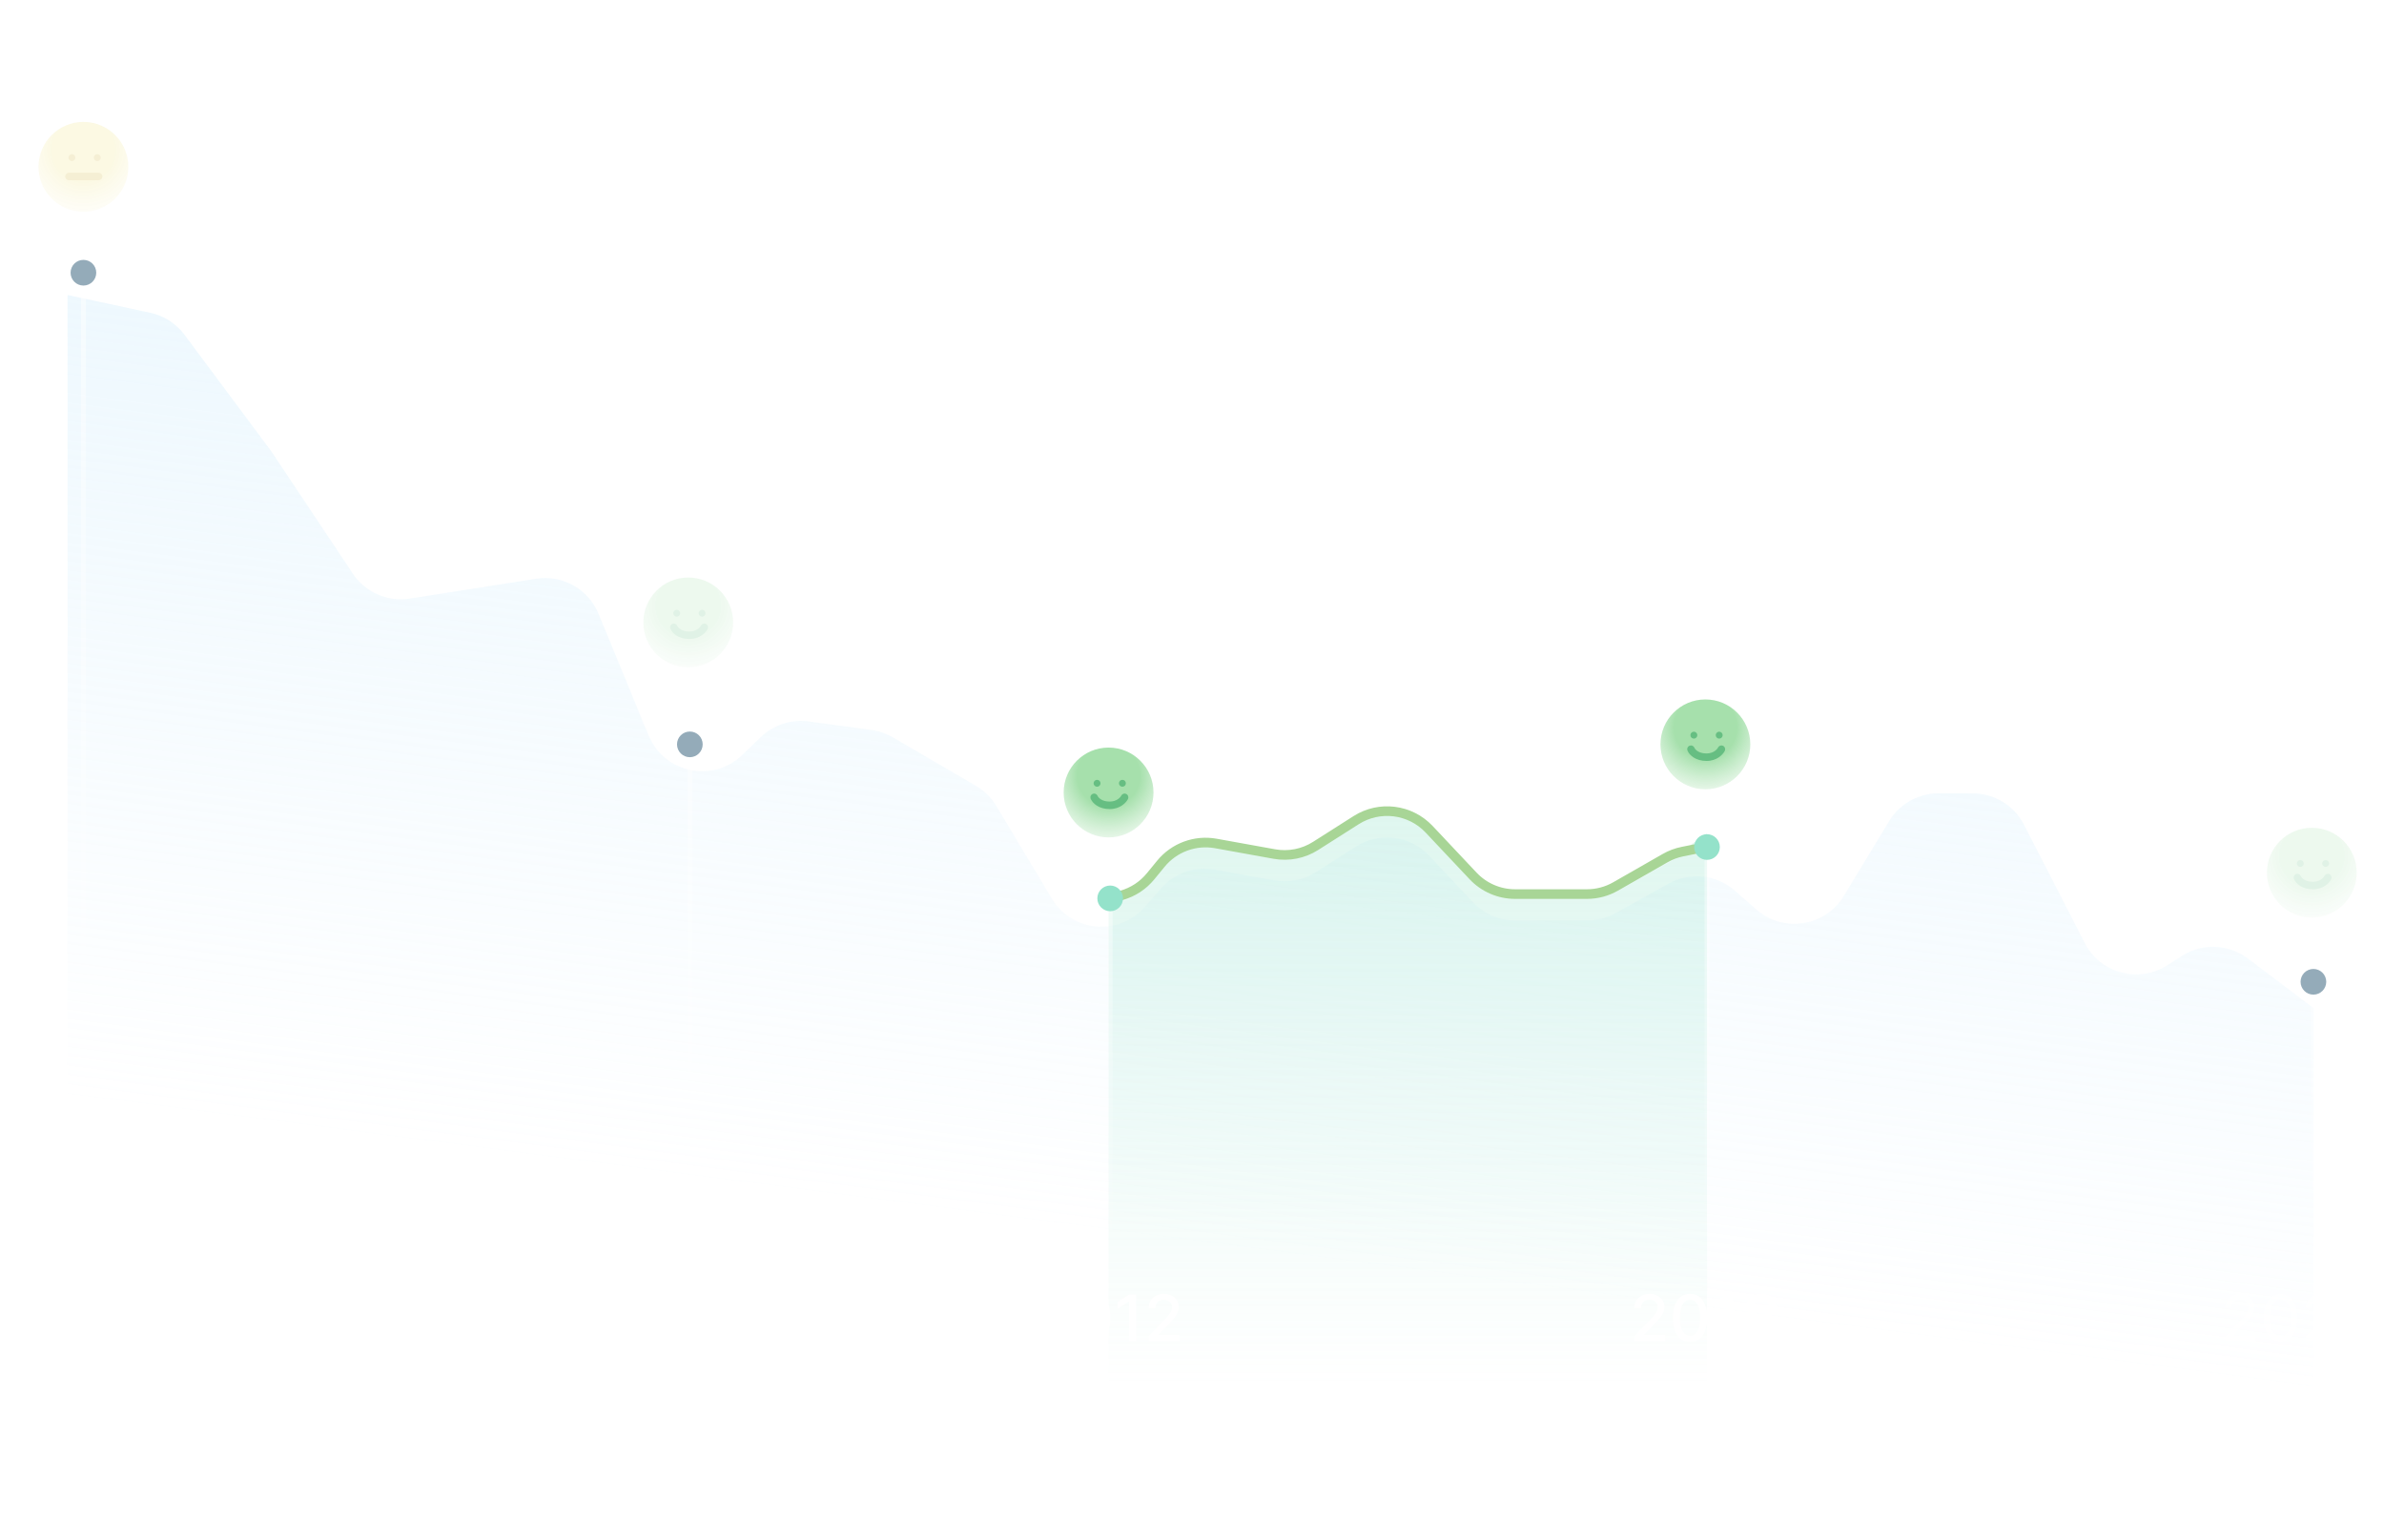 <svg width="743" height="480" viewBox="0 0 743 480" fill="none" xmlns="http://www.w3.org/2000/svg">
<g filter="url(#filter0_f_3690_2707)">
<path d="M46.837 97.487L21.053 91.945V437H721.053V314.208L700.567 298.735C694.555 294.194 686.351 293.877 680.007 297.942L675.473 300.848C666.534 306.576 654.605 303.363 649.752 293.92L630.794 257.033C627.711 251.033 621.531 247.261 614.785 247.261H604.154C597.858 247.261 592.019 250.551 588.757 255.937L574.639 279.248C568.84 288.824 555.8 290.839 547.38 283.462L540.662 277.575C534.943 272.564 526.691 271.687 520.047 275.385L503.447 284.622C500.77 286.112 497.758 286.894 494.694 286.894H472.209C467.244 286.894 462.5 284.843 459.098 281.227L445.418 266.684C439.495 260.387 429.933 259.19 422.64 263.833L410.023 271.866C406.205 274.297 401.61 275.2 397.156 274.395L378.58 271.039C372.337 269.911 365.962 272.153 361.798 276.939L356.842 282.638C348.811 291.871 334.106 290.572 327.818 280.073L310.543 251.228C308.985 248.626 306.794 246.46 304.175 244.931L278.242 229.793C276.192 228.597 273.926 227.817 271.574 227.5L261.789 226.18L252.004 224.86C246.554 224.125 241.067 225.921 237.107 229.737L231.301 235.331C222.157 244.143 207.009 240.97 202.17 229.229L186.536 191.298C183.363 183.601 175.326 179.083 167.101 180.375L127.717 186.561C120.779 187.65 113.84 184.605 109.945 178.76L84.574 140.682L57.489 104.331C54.885 100.835 51.1 98.403 46.837 97.487Z" fill="url(#paint0_linear_3690_2707)" fill-opacity="0.5"/>
</g>
<path d="M361.798 269.923L356.842 275.621C354.86 277.901 348.455 280.813 345.5 281.984V431.484H532V259.668L520.047 268.369L503.447 277.606C500.77 279.096 497.758 279.878 494.694 279.878H472.209C467.244 279.878 462.5 277.827 459.098 274.211L445.418 259.668C439.495 253.371 429.933 252.174 422.64 256.817L410.023 264.85C406.205 267.281 401.61 268.184 397.156 267.379L378.58 264.023C372.337 262.895 365.962 265.136 361.798 269.923Z" fill="url(#paint1_linear_3690_2707)" fill-opacity="0.3"/>
<path opacity="0.5" d="M1.399 418V416.409L6.321 411.31C6.847 410.756 7.28 410.27 7.621 409.854C7.966 409.432 8.224 409.032 8.395 408.653C8.565 408.275 8.651 407.872 8.651 407.446C8.651 406.963 8.537 406.546 8.31 406.196C8.082 405.841 7.772 405.569 7.379 405.379C6.986 405.185 6.544 405.088 6.051 405.088C5.53 405.088 5.076 405.195 4.688 405.408C4.299 405.621 4.001 405.921 3.793 406.31C3.584 406.698 3.48 407.152 3.48 407.673H1.385C1.385 406.788 1.589 406.014 1.996 405.351C2.403 404.688 2.962 404.174 3.672 403.81C4.382 403.44 5.189 403.256 6.094 403.256C7.008 403.256 7.812 403.438 8.509 403.803C9.209 404.162 9.756 404.655 10.149 405.28C10.542 405.9 10.739 406.601 10.739 407.382C10.739 407.922 10.637 408.45 10.433 408.966C10.234 409.482 9.886 410.057 9.389 410.692C8.892 411.321 8.201 412.086 7.315 412.986L4.425 416.011V416.118H10.973V418H1.399ZM18.729 418.241C17.607 418.237 16.648 417.941 15.852 417.354C15.057 416.767 14.448 415.912 14.027 414.79C13.606 413.668 13.395 412.316 13.395 410.734C13.395 409.158 13.606 407.811 14.027 406.693C14.453 405.576 15.064 404.723 15.859 404.136C16.66 403.549 17.616 403.256 18.729 403.256C19.841 403.256 20.796 403.552 21.591 404.143C22.386 404.731 22.995 405.583 23.416 406.7C23.842 407.813 24.055 409.158 24.055 410.734C24.055 412.321 23.845 413.675 23.423 414.797C23.002 415.914 22.393 416.769 21.598 417.361C20.803 417.948 19.846 418.241 18.729 418.241ZM18.729 416.345C19.713 416.345 20.483 415.865 21.037 414.903C21.596 413.942 21.875 412.553 21.875 410.734C21.875 409.527 21.747 408.507 21.491 407.673C21.241 406.835 20.878 406.201 20.405 405.77C19.936 405.334 19.377 405.116 18.729 405.116C17.749 405.116 16.979 405.599 16.421 406.565C15.862 407.531 15.58 408.921 15.575 410.734C15.575 411.946 15.701 412.972 15.952 413.81C16.207 414.643 16.57 415.275 17.038 415.706C17.507 416.132 18.07 416.345 18.729 416.345ZM31.639 418.241C30.517 418.237 29.558 417.941 28.762 417.354C27.967 416.767 27.358 415.912 26.937 414.79C26.516 413.668 26.305 412.316 26.305 410.734C26.305 409.158 26.516 407.811 26.937 406.693C27.363 405.576 27.974 404.723 28.77 404.136C29.57 403.549 30.526 403.256 31.639 403.256C32.752 403.256 33.706 403.552 34.501 404.143C35.297 404.731 35.905 405.583 36.326 406.7C36.752 407.813 36.966 409.158 36.966 410.734C36.966 412.321 36.755 413.675 36.334 414.797C35.912 415.914 35.304 416.769 34.508 417.361C33.713 417.948 32.756 418.241 31.639 418.241ZM31.639 416.345C32.624 416.345 33.393 415.865 33.947 414.903C34.506 413.942 34.785 412.553 34.785 410.734C34.785 409.527 34.657 408.507 34.402 407.673C34.151 406.835 33.788 406.201 33.315 405.77C32.846 405.334 32.288 405.116 31.639 405.116C30.659 405.116 29.889 405.599 29.331 406.565C28.772 407.531 28.49 408.921 28.485 410.734C28.485 411.946 28.611 412.972 28.862 413.81C29.117 414.643 29.48 415.275 29.948 415.706C30.417 416.132 30.981 416.345 31.639 416.345ZM39.485 418V416.409L44.407 411.31C44.932 410.756 45.366 410.27 45.707 409.854C46.052 409.432 46.31 409.032 46.481 408.653C46.651 408.275 46.736 407.872 46.736 407.446C46.736 406.963 46.623 406.546 46.396 406.196C46.168 405.841 45.858 405.569 45.465 405.379C45.072 405.185 44.63 405.088 44.137 405.088C43.616 405.088 43.162 405.195 42.773 405.408C42.385 405.621 42.087 405.921 41.879 406.31C41.67 406.698 41.566 407.152 41.566 407.673H39.471C39.471 406.788 39.675 406.014 40.082 405.351C40.489 404.688 41.048 404.174 41.758 403.81C42.468 403.44 43.275 403.256 44.18 403.256C45.093 403.256 45.898 403.438 46.594 403.803C47.295 404.162 47.842 404.655 48.235 405.28C48.628 405.9 48.825 406.601 48.825 407.382C48.825 407.922 48.723 408.45 48.519 408.966C48.32 409.482 47.972 410.057 47.475 410.692C46.978 411.321 46.287 412.086 45.401 412.986L42.511 416.011V416.118H49.059V418H39.485Z" fill="white"/>
<path opacity="0.5" d="M245.52 463.346H258.516V465.2H245.52V463.346ZM244.008 473.912H260.028V475.856H244.008V473.912ZM272.034 461.654H276.876V463.202H272.034V461.654ZM272.034 465.758H276.876V467.27H272.034V465.758ZM272.016 469.934H276.894V471.464H272.016V469.934ZM276.12 461.654H277.776V475.496C277.776 475.952 277.722 476.306 277.614 476.558C277.506 476.81 277.308 477.008 277.02 477.152C276.744 477.284 276.378 477.368 275.922 477.404C275.466 477.452 274.902 477.47 274.23 477.458C274.206 477.23 274.146 476.954 274.05 476.63C273.954 476.318 273.846 476.054 273.726 475.838C274.17 475.85 274.59 475.856 274.986 475.856C275.382 475.856 275.64 475.856 275.76 475.856C275.892 475.844 275.982 475.814 276.03 475.766C276.09 475.718 276.12 475.622 276.12 475.478V461.654ZM271.314 461.654H272.916V468.224C272.916 468.932 272.892 469.694 272.844 470.51C272.808 471.326 272.73 472.154 272.61 472.994C272.49 473.834 272.31 474.65 272.07 475.442C271.83 476.234 271.512 476.948 271.116 477.584C271.02 477.476 270.888 477.356 270.72 477.224C270.552 477.092 270.378 476.966 270.198 476.846C270.03 476.738 269.88 476.66 269.748 476.612C270.24 475.82 270.594 474.938 270.81 473.966C271.038 472.994 271.176 472.01 271.224 471.014C271.284 470.018 271.314 469.088 271.314 468.224V461.654ZM261.846 463.076H270.558V464.57H261.846V463.076ZM264.06 465.938H268.524V467.27H264.06V465.938ZM264.078 468.764H268.524V470.114H264.078V468.764ZM261.63 471.662H270.504V473.156H261.63V471.662ZM263.322 461.006H264.87V472.238H263.322V461.006ZM267.696 461.006H269.28V472.238H267.696V461.006ZM264.006 473.444L265.626 473.894C265.302 474.566 264.894 475.232 264.402 475.892C263.922 476.54 263.436 477.086 262.944 477.53C262.848 477.434 262.716 477.32 262.548 477.188C262.38 477.068 262.206 476.948 262.026 476.828C261.858 476.708 261.708 476.612 261.576 476.54C262.068 476.144 262.53 475.676 262.962 475.136C263.406 474.584 263.754 474.02 264.006 473.444ZM266.634 474.11L267.948 473.39C268.188 473.654 268.434 473.948 268.686 474.272C268.938 474.584 269.172 474.896 269.388 475.208C269.616 475.52 269.79 475.802 269.91 476.054L268.524 476.864C268.416 476.612 268.254 476.324 268.038 476C267.834 475.688 267.606 475.364 267.354 475.028C267.114 474.692 266.874 474.386 266.634 474.11ZM287.37 466.1H296.1V467.684H287.37V466.1ZM291.294 466.802H293.022V474.812H291.294V466.802ZM286.524 462.104H288.252V465.992C288.252 466.628 288.228 467.318 288.18 468.062C288.132 468.806 288.03 469.562 287.874 470.33C287.73 471.098 287.52 471.848 287.244 472.58C286.968 473.3 286.608 473.954 286.164 474.542C286.068 474.434 285.93 474.314 285.75 474.182C285.57 474.05 285.384 473.924 285.192 473.804C285.012 473.672 284.85 473.576 284.706 473.516C285.27 472.784 285.678 471.98 285.93 471.104C286.182 470.216 286.344 469.328 286.416 468.44C286.488 467.552 286.524 466.736 286.524 465.992V462.104ZM294.426 461.06L295.812 462.32C295.032 462.56 294.144 462.764 293.148 462.932C292.164 463.1 291.138 463.232 290.07 463.328C289.014 463.424 287.994 463.484 287.01 463.508C286.974 463.316 286.908 463.082 286.812 462.806C286.716 462.53 286.62 462.296 286.524 462.104C287.232 462.068 287.952 462.026 288.684 461.978C289.428 461.918 290.148 461.846 290.844 461.762C291.552 461.666 292.212 461.564 292.824 461.456C293.436 461.336 293.97 461.204 294.426 461.06ZM280.422 461.582L281.682 460.808C282.126 461.24 282.576 461.714 283.032 462.23C283.5 462.746 283.866 463.184 284.13 463.544L282.816 464.498C282.648 464.234 282.426 463.934 282.15 463.598C281.886 463.262 281.598 462.92 281.286 462.572C280.986 462.212 280.698 461.882 280.422 461.582ZM279.81 464.984H283.77V466.37H279.81V464.984ZM283.338 473.048C283.686 473.84 284.166 474.428 284.778 474.812C285.39 475.196 286.14 475.448 287.028 475.568C287.916 475.688 288.93 475.748 290.07 475.748C290.706 475.748 291.414 475.736 292.194 475.712C292.974 475.688 293.754 475.658 294.534 475.622C295.326 475.586 296.04 475.538 296.676 475.478C296.592 475.598 296.514 475.754 296.442 475.946C296.37 476.138 296.304 476.336 296.244 476.54C296.196 476.744 296.154 476.924 296.118 477.08C295.53 477.116 294.894 477.146 294.21 477.17C293.538 477.194 292.848 477.212 292.14 477.224C291.432 477.236 290.73 477.242 290.034 477.242C288.99 477.242 288.054 477.194 287.226 477.098C286.41 477.002 285.684 476.828 285.048 476.576C284.424 476.324 283.872 475.958 283.392 475.478C282.924 474.986 282.528 474.338 282.204 473.534L283.338 473.048ZM283.284 469.412H283.698L283.95 469.376L284.796 469.682C284.484 471.65 283.95 473.282 283.194 474.578C282.45 475.874 281.556 476.864 280.512 477.548C280.44 477.428 280.338 477.29 280.206 477.134C280.074 476.99 279.936 476.846 279.792 476.702C279.648 476.57 279.516 476.468 279.396 476.396C280.392 475.796 281.226 474.938 281.898 473.822C282.57 472.694 283.032 471.32 283.284 469.7V469.412ZM280.098 471.032V469.772L280.8 469.412H283.77V470.762H281.196C280.968 470.762 280.746 470.792 280.53 470.852C280.314 470.9 280.17 470.96 280.098 471.032ZM280.098 471.032C280.074 470.9 280.02 470.744 279.936 470.564C279.864 470.384 279.792 470.204 279.72 470.024C279.648 469.832 279.582 469.682 279.522 469.574C279.666 469.538 279.81 469.484 279.954 469.412C280.098 469.328 280.254 469.196 280.422 469.016C280.578 468.884 280.782 468.656 281.034 468.332C281.298 468.008 281.58 467.648 281.88 467.252C282.18 466.844 282.462 466.454 282.726 466.082C283.002 465.698 283.224 465.386 283.392 465.146V465.092L283.842 464.894L284.922 465.398C284.718 465.698 284.46 466.058 284.148 466.478C283.848 466.886 283.53 467.312 283.194 467.756C282.858 468.188 282.522 468.608 282.186 469.016C281.862 469.412 281.568 469.754 281.304 470.042C281.304 470.042 281.244 470.078 281.124 470.15C281.004 470.21 280.86 470.294 280.692 470.402C280.536 470.498 280.398 470.606 280.278 470.726C280.158 470.834 280.098 470.936 280.098 471.032ZM308.34 469.34H310.032V476.594H308.34V469.34ZM304.02 475.586H314.244V477.098H304.02V475.586ZM304.956 472.04H313.506V473.498H304.956V472.04ZM306.702 463.112V466.154H311.706V463.112H306.702ZM305.118 461.654H313.362V467.612H305.118V461.654ZM312.642 468.08L313.704 469.358C312.936 469.562 312.054 469.736 311.058 469.88C310.062 470.012 309.036 470.126 307.98 470.222C306.924 470.318 305.916 470.384 304.956 470.42C304.932 470.24 304.878 470.024 304.794 469.772C304.722 469.508 304.638 469.286 304.542 469.106C305.25 469.07 305.976 469.022 306.72 468.962C307.476 468.89 308.214 468.812 308.934 468.728C309.666 468.644 310.344 468.548 310.968 468.44C311.604 468.332 312.162 468.212 312.642 468.08ZM300.6 462.374H302.256V477.494H300.6V462.374ZM297.81 465.866H304.38V467.468H297.81V465.866ZM300.69 466.496L301.716 466.946C301.536 467.582 301.32 468.248 301.068 468.944C300.816 469.628 300.54 470.306 300.24 470.978C299.952 471.65 299.64 472.28 299.304 472.868C298.968 473.456 298.626 473.96 298.278 474.38C298.194 474.14 298.068 473.87 297.9 473.57C297.732 473.258 297.582 473 297.45 472.796C297.774 472.436 298.092 472.01 298.404 471.518C298.716 471.014 299.016 470.48 299.304 469.916C299.604 469.34 299.868 468.758 300.096 468.17C300.336 467.582 300.534 467.024 300.69 466.496ZM303.408 461.024L304.578 462.338C303.99 462.566 303.33 462.776 302.598 462.968C301.878 463.16 301.134 463.328 300.366 463.472C299.61 463.604 298.872 463.718 298.152 463.814C298.116 463.634 298.044 463.418 297.936 463.166C297.84 462.902 297.75 462.68 297.666 462.5C298.35 462.392 299.046 462.266 299.754 462.122C300.462 461.966 301.134 461.798 301.77 461.618C302.418 461.426 302.964 461.228 303.408 461.024ZM302.22 468.278C302.328 468.362 302.496 468.524 302.724 468.764C302.952 468.992 303.198 469.238 303.462 469.502C303.738 469.766 303.984 470.018 304.2 470.258C304.416 470.486 304.566 470.654 304.65 470.762L303.66 472.094C303.552 471.902 303.402 471.662 303.21 471.374C303.03 471.086 302.826 470.792 302.598 470.492C302.382 470.18 302.172 469.886 301.968 469.61C301.764 469.334 301.59 469.112 301.446 468.944L302.22 468.278Z" fill="white"/>
<path opacity="0.5" d="M82.871 468.044H99.431V469.916H82.871V468.044ZM111.149 461.654H115.991V463.202H111.149V461.654ZM111.149 465.758H115.991V467.27H111.149V465.758ZM111.131 469.934H116.009V471.464H111.131V469.934ZM115.235 461.654H116.891V475.496C116.891 475.952 116.837 476.306 116.729 476.558C116.621 476.81 116.423 477.008 116.135 477.152C115.859 477.284 115.493 477.368 115.037 477.404C114.581 477.452 114.017 477.47 113.345 477.458C113.321 477.23 113.261 476.954 113.165 476.63C113.069 476.318 112.961 476.054 112.841 475.838C113.285 475.85 113.705 475.856 114.101 475.856C114.497 475.856 114.755 475.856 114.875 475.856C115.007 475.844 115.097 475.814 115.145 475.766C115.205 475.718 115.235 475.622 115.235 475.478V461.654ZM110.429 461.654H112.031V468.224C112.031 468.932 112.007 469.694 111.959 470.51C111.923 471.326 111.845 472.154 111.725 472.994C111.605 473.834 111.425 474.65 111.185 475.442C110.945 476.234 110.627 476.948 110.231 477.584C110.135 477.476 110.003 477.356 109.835 477.224C109.667 477.092 109.493 476.966 109.313 476.846C109.145 476.738 108.995 476.66 108.863 476.612C109.355 475.82 109.709 474.938 109.925 473.966C110.153 472.994 110.291 472.01 110.339 471.014C110.399 470.018 110.429 469.088 110.429 468.224V461.654ZM100.961 463.076H109.673V464.57H100.961V463.076ZM103.175 465.938H107.639V467.27H103.175V465.938ZM103.193 468.764H107.639V470.114H103.193V468.764ZM100.745 471.662H109.619V473.156H100.745V471.662ZM102.437 461.006H103.985V472.238H102.437V461.006ZM106.811 461.006H108.395V472.238H106.811V461.006ZM103.121 473.444L104.741 473.894C104.417 474.566 104.009 475.232 103.517 475.892C103.037 476.54 102.551 477.086 102.059 477.53C101.963 477.434 101.831 477.32 101.663 477.188C101.495 477.068 101.321 476.948 101.141 476.828C100.973 476.708 100.823 476.612 100.691 476.54C101.183 476.144 101.645 475.676 102.077 475.136C102.521 474.584 102.869 474.02 103.121 473.444ZM105.749 474.11L107.063 473.39C107.303 473.654 107.549 473.948 107.801 474.272C108.053 474.584 108.287 474.896 108.503 475.208C108.731 475.52 108.905 475.802 109.025 476.054L107.639 476.864C107.531 476.612 107.369 476.324 107.153 476C106.949 475.688 106.721 475.364 106.469 475.028C106.229 474.692 105.989 474.386 105.749 474.11Z" fill="white"/>
<path d="M404.52 463.346H417.516V465.2H404.52V463.346ZM403.008 473.912H419.028V475.856H403.008V473.912ZM431.034 461.654H435.876V463.202H431.034V461.654ZM431.034 465.758H435.876V467.27H431.034V465.758ZM431.016 469.934H435.894V471.464H431.016V469.934ZM435.12 461.654H436.776V475.496C436.776 475.952 436.722 476.306 436.614 476.558C436.506 476.81 436.308 477.008 436.02 477.152C435.744 477.284 435.378 477.368 434.922 477.404C434.466 477.452 433.902 477.47 433.23 477.458C433.206 477.23 433.146 476.954 433.05 476.63C432.954 476.318 432.846 476.054 432.726 475.838C433.17 475.85 433.59 475.856 433.986 475.856C434.382 475.856 434.64 475.856 434.76 475.856C434.892 475.844 434.982 475.814 435.03 475.766C435.09 475.718 435.12 475.622 435.12 475.478V461.654ZM430.314 461.654H431.916V468.224C431.916 468.932 431.892 469.694 431.844 470.51C431.808 471.326 431.73 472.154 431.61 472.994C431.49 473.834 431.31 474.65 431.07 475.442C430.83 476.234 430.512 476.948 430.116 477.584C430.02 477.476 429.888 477.356 429.72 477.224C429.552 477.092 429.378 476.966 429.198 476.846C429.03 476.738 428.88 476.66 428.748 476.612C429.24 475.82 429.594 474.938 429.81 473.966C430.038 472.994 430.176 472.01 430.224 471.014C430.284 470.018 430.314 469.088 430.314 468.224V461.654ZM420.846 463.076H429.558V464.57H420.846V463.076ZM423.06 465.938H427.524V467.27H423.06V465.938ZM423.078 468.764H427.524V470.114H423.078V468.764ZM420.63 471.662H429.504V473.156H420.63V471.662ZM422.322 461.006H423.87V472.238H422.322V461.006ZM426.696 461.006H428.28V472.238H426.696V461.006ZM423.006 473.444L424.626 473.894C424.302 474.566 423.894 475.232 423.402 475.892C422.922 476.54 422.436 477.086 421.944 477.53C421.848 477.434 421.716 477.32 421.548 477.188C421.38 477.068 421.206 476.948 421.026 476.828C420.858 476.708 420.708 476.612 420.576 476.54C421.068 476.144 421.53 475.676 421.962 475.136C422.406 474.584 422.754 474.02 423.006 473.444ZM425.634 474.11L426.948 473.39C427.188 473.654 427.434 473.948 427.686 474.272C427.938 474.584 428.172 474.896 428.388 475.208C428.616 475.52 428.79 475.802 428.91 476.054L427.524 476.864C427.416 476.612 427.254 476.324 427.038 476C426.834 475.688 426.606 475.364 426.354 475.028C426.114 474.692 425.874 474.386 425.634 474.11ZM439.674 463.976H454.326V472.706H452.562V465.65H441.366V472.796H439.674V463.976ZM440.556 470.042H453.57V471.716H440.556V470.042ZM446.064 460.808H447.846V477.494H446.064V460.808ZM467.34 469.34H469.032V476.594H467.34V469.34ZM463.02 475.586H473.244V477.098H463.02V475.586ZM463.956 472.04H472.506V473.498H463.956V472.04ZM465.702 463.112V466.154H470.706V463.112H465.702ZM464.118 461.654H472.362V467.612H464.118V461.654ZM471.642 468.08L472.704 469.358C471.936 469.562 471.054 469.736 470.058 469.88C469.062 470.012 468.036 470.126 466.98 470.222C465.924 470.318 464.916 470.384 463.956 470.42C463.932 470.24 463.878 470.024 463.794 469.772C463.722 469.508 463.638 469.286 463.542 469.106C464.25 469.07 464.976 469.022 465.72 468.962C466.476 468.89 467.214 468.812 467.934 468.728C468.666 468.644 469.344 468.548 469.968 468.44C470.604 468.332 471.162 468.212 471.642 468.08ZM459.6 462.374H461.256V477.494H459.6V462.374ZM456.81 465.866H463.38V467.468H456.81V465.866ZM459.69 466.496L460.716 466.946C460.536 467.582 460.32 468.248 460.068 468.944C459.816 469.628 459.54 470.306 459.24 470.978C458.952 471.65 458.64 472.28 458.304 472.868C457.968 473.456 457.626 473.96 457.278 474.38C457.194 474.14 457.068 473.87 456.9 473.57C456.732 473.258 456.582 473 456.45 472.796C456.774 472.436 457.092 472.01 457.404 471.518C457.716 471.014 458.016 470.48 458.304 469.916C458.604 469.34 458.868 468.758 459.096 468.17C459.336 467.582 459.534 467.024 459.69 466.496ZM462.408 461.024L463.578 462.338C462.99 462.566 462.33 462.776 461.598 462.968C460.878 463.16 460.134 463.328 459.366 463.472C458.61 463.604 457.872 463.718 457.152 463.814C457.116 463.634 457.044 463.418 456.936 463.166C456.84 462.902 456.75 462.68 456.666 462.5C457.35 462.392 458.046 462.266 458.754 462.122C459.462 461.966 460.134 461.798 460.77 461.618C461.418 461.426 461.964 461.228 462.408 461.024ZM461.22 468.278C461.328 468.362 461.496 468.524 461.724 468.764C461.952 468.992 462.198 469.238 462.462 469.502C462.738 469.766 462.984 470.018 463.2 470.258C463.416 470.486 463.566 470.654 463.65 470.762L462.66 472.094C462.552 471.902 462.402 471.662 462.21 471.374C462.03 471.086 461.826 470.792 461.598 470.492C461.382 470.18 461.172 469.886 460.968 469.61C460.764 469.334 460.59 469.112 460.446 468.944L461.22 468.278Z" fill="white"/>
<path opacity="0.5" d="M587.44 462.536H594.172V463.976H587.44V462.536ZM586.792 472.562H594.82V474.002H586.792V472.562ZM594.91 464.318H601.138V465.884H594.91V464.318ZM586.81 465.452H594.694V466.91H586.81V465.452ZM587.35 469.502H594.334V470.96H587.35V469.502ZM590.068 460.79H591.652V466.01H590.068V460.79ZM590.122 469.97H591.706V477.476H590.122V469.97ZM594.37 469.34L595.324 468.17C595.9 468.566 596.494 469.01 597.106 469.502C597.73 469.994 598.306 470.492 598.834 470.996C599.374 471.488 599.8 471.944 600.112 472.364L599.068 473.714C598.768 473.282 598.36 472.808 597.844 472.292C597.328 471.764 596.764 471.242 596.152 470.726C595.54 470.21 594.946 469.748 594.37 469.34ZM592.336 466.964L593.794 467.324C593.602 467.792 593.416 468.266 593.236 468.746C593.056 469.214 592.882 469.628 592.714 469.988L591.49 469.628C591.598 469.376 591.706 469.094 591.814 468.782C591.922 468.47 592.024 468.152 592.12 467.828C592.216 467.504 592.288 467.216 592.336 466.964ZM587.89 467.27L589.096 466.856C589.312 467.204 589.51 467.594 589.69 468.026C589.87 468.446 589.99 468.812 590.05 469.124L588.772 469.592C588.724 469.292 588.61 468.92 588.43 468.476C588.262 468.032 588.082 467.63 587.89 467.27ZM600.058 464.318H601.678C601.666 465.218 601.648 466.118 601.624 467.018C601.612 467.918 601.612 468.788 601.624 469.628C601.636 470.468 601.654 471.248 601.678 471.968C601.702 472.676 601.744 473.306 601.804 473.858C601.864 474.398 601.942 474.83 602.038 475.154C602.134 475.466 602.254 475.64 602.398 475.676C602.434 475.688 602.464 475.574 602.488 475.334C602.524 475.094 602.554 474.776 602.578 474.38C602.614 473.984 602.638 473.558 602.65 473.102C602.746 473.234 602.848 473.378 602.956 473.534C603.076 473.678 603.196 473.816 603.316 473.948C603.436 474.08 603.538 474.182 603.622 474.254C603.586 475.178 603.484 475.886 603.316 476.378C603.148 476.87 602.932 477.182 602.668 477.314C602.416 477.446 602.122 477.446 601.786 477.314C601.402 477.182 601.09 476.852 600.85 476.324C600.622 475.808 600.448 475.136 600.328 474.308C600.22 473.48 600.142 472.538 600.094 471.482C600.058 470.414 600.04 469.274 600.04 468.062C600.052 466.838 600.058 465.59 600.058 464.318ZM596.818 460.826H598.42V466.352C598.42 467.252 598.378 468.2 598.294 469.196C598.21 470.18 598.048 471.17 597.808 472.166C597.568 473.15 597.202 474.104 596.71 475.028C596.23 475.952 595.588 476.792 594.784 477.548C594.688 477.452 594.562 477.338 594.406 477.206C594.25 477.074 594.088 476.942 593.92 476.81C593.752 476.69 593.602 476.594 593.47 476.522C594.238 475.814 594.844 475.04 595.288 474.2C595.732 473.348 596.062 472.472 596.278 471.572C596.506 470.672 596.65 469.778 596.71 468.89C596.782 467.99 596.818 467.144 596.818 466.352V460.826ZM611.92 461.87H620.74V463.49H611.92V461.87ZM616.888 467.342H618.616V475.442C618.616 475.934 618.55 476.312 618.418 476.576C618.298 476.852 618.064 477.056 617.716 477.188C617.38 477.32 616.93 477.398 616.366 477.422C615.814 477.446 615.112 477.458 614.26 477.458C614.224 477.218 614.152 476.936 614.044 476.612C613.948 476.288 613.84 476.006 613.72 475.766C614.116 475.778 614.5 475.79 614.872 475.802C615.244 475.802 615.568 475.802 615.844 475.802C616.12 475.802 616.312 475.796 616.42 475.784C616.6 475.784 616.72 475.76 616.78 475.712C616.852 475.652 616.888 475.556 616.888 475.424V467.342ZM611.146 466.838H621.244V468.458H611.146V466.838ZM607.348 468.548L608.842 467.054L609.058 467.144V477.548H607.348V468.548ZM609.418 464.678L611.02 465.29C610.564 466.07 610.03 466.844 609.418 467.612C608.806 468.38 608.17 469.106 607.51 469.79C606.85 470.474 606.196 471.074 605.548 471.59C605.476 471.47 605.368 471.32 605.224 471.14C605.08 470.948 604.93 470.762 604.774 470.582C604.63 470.39 604.498 470.24 604.378 470.132C604.99 469.7 605.602 469.19 606.214 468.602C606.838 468.014 607.426 467.384 607.978 466.712C608.53 466.04 609.01 465.362 609.418 464.678ZM608.698 460.79L610.336 461.474C609.928 462.014 609.454 462.566 608.914 463.13C608.374 463.682 607.816 464.216 607.24 464.732C606.664 465.236 606.094 465.686 605.53 466.082C605.458 465.95 605.362 465.8 605.242 465.632C605.134 465.452 605.02 465.278 604.9 465.11C604.78 464.942 604.666 464.804 604.558 464.696C605.062 464.36 605.572 463.97 606.088 463.526C606.616 463.082 607.108 462.62 607.564 462.14C608.02 461.66 608.398 461.21 608.698 460.79ZM623.89 466.262H629.848V467.594H623.89V466.262ZM623.89 468.674H629.812V469.988H623.89V468.674ZM623.098 463.832H630.622V465.2H623.098V463.832ZM624.736 471.104H629.866V476.468H624.736V475.064H628.372V472.49H624.736V471.104ZM623.998 471.104H625.456V477.278H623.998V471.104ZM625.168 461.384L626.482 460.718C626.746 461.09 627.004 461.498 627.256 461.942C627.508 462.374 627.706 462.758 627.85 463.094L626.482 463.85C626.35 463.526 626.158 463.13 625.906 462.662C625.654 462.182 625.408 461.756 625.168 461.384ZM630.568 466.946H639.262V468.62H630.568V466.946ZM633.934 461.132H635.698V477.512H633.934V461.132ZM648.136 471.122H649.738V474.722H648.136V471.122ZM640.864 475.856H657.172V477.008H640.864V475.856ZM640.918 463.652H657.082V464.642H640.918V463.652ZM640.882 469.016H657.172V470.132H640.882V469.016ZM642.232 467.234H655.912V468.224H642.232V467.234ZM642.826 461.888H655.192V466.442H642.718V465.47H653.482V462.86H642.826V461.888ZM648.046 460.79H649.774V469.52H648.046V460.79ZM644.59 473.408V474.218H653.482V473.408H644.59ZM644.59 471.734V472.526H653.482V471.734H644.59ZM642.934 470.834H655.228V475.118H642.934V470.834Z" fill="white"/>
<path opacity="0.5" d="M189.399 418V416.409L194.321 411.31C194.847 410.756 195.28 410.27 195.621 409.854C195.966 409.432 196.224 409.032 196.395 408.653C196.565 408.275 196.651 407.872 196.651 407.446C196.651 406.963 196.537 406.546 196.31 406.196C196.082 405.841 195.772 405.569 195.379 405.379C194.986 405.185 194.544 405.088 194.051 405.088C193.53 405.088 193.076 405.195 192.688 405.408C192.299 405.621 192.001 405.921 191.793 406.31C191.584 406.698 191.48 407.152 191.48 407.673H189.385C189.385 406.788 189.589 406.014 189.996 405.351C190.403 404.688 190.962 404.174 191.672 403.81C192.382 403.44 193.189 403.256 194.094 403.256C195.008 403.256 195.813 403.438 196.509 403.803C197.209 404.162 197.756 404.655 198.149 405.28C198.542 405.9 198.739 406.601 198.739 407.382C198.739 407.922 198.637 408.45 198.433 408.966C198.234 409.482 197.886 410.057 197.389 410.692C196.892 411.321 196.201 412.086 195.315 412.986L192.425 416.011V416.118H198.973V418H189.399ZM206.729 418.241C205.607 418.237 204.648 417.941 203.852 417.354C203.057 416.767 202.448 415.912 202.027 414.79C201.606 413.668 201.395 412.316 201.395 410.734C201.395 409.158 201.606 407.811 202.027 406.693C202.453 405.576 203.064 404.723 203.859 404.136C204.66 403.549 205.616 403.256 206.729 403.256C207.841 403.256 208.795 403.552 209.591 404.143C210.386 404.731 210.995 405.583 211.416 406.7C211.842 407.813 212.055 409.158 212.055 410.734C212.055 412.321 211.845 413.675 211.423 414.797C211.002 415.914 210.393 416.769 209.598 417.361C208.803 417.948 207.846 418.241 206.729 418.241ZM206.729 416.345C207.714 416.345 208.483 415.865 209.037 414.903C209.596 413.942 209.875 412.553 209.875 410.734C209.875 409.527 209.747 408.507 209.491 407.673C209.241 406.835 208.878 406.201 208.405 405.77C207.936 405.334 207.377 405.116 206.729 405.116C205.749 405.116 204.979 405.599 204.42 406.565C203.862 407.531 203.58 408.921 203.575 410.734C203.575 411.946 203.701 412.972 203.952 413.81C204.207 414.643 204.57 415.275 205.038 415.706C205.507 416.132 206.071 416.345 206.729 416.345ZM219.639 418.241C218.517 418.237 217.558 417.941 216.762 417.354C215.967 416.767 215.359 415.912 214.937 414.79C214.516 413.668 214.305 412.316 214.305 410.734C214.305 409.158 214.516 407.811 214.937 406.693C215.363 405.576 215.974 404.723 216.77 404.136C217.57 403.549 218.526 403.256 219.639 403.256C220.752 403.256 221.706 403.552 222.501 404.143C223.297 404.731 223.905 405.583 224.326 406.7C224.752 407.813 224.966 409.158 224.966 410.734C224.966 412.321 224.755 413.675 224.333 414.797C223.912 415.914 223.304 416.769 222.508 417.361C221.713 417.948 220.756 418.241 219.639 418.241ZM219.639 416.345C220.624 416.345 221.393 415.865 221.947 414.903C222.506 413.942 222.785 412.553 222.785 410.734C222.785 409.527 222.657 408.507 222.402 407.673C222.151 406.835 221.788 406.201 221.315 405.77C220.846 405.334 220.288 405.116 219.639 405.116C218.659 405.116 217.889 405.599 217.331 406.565C216.772 407.531 216.49 408.921 216.485 410.734C216.485 411.946 216.611 412.972 216.862 413.81C217.118 414.643 217.48 415.275 217.949 415.706C218.417 416.132 218.981 416.345 219.639 416.345ZM232.4 418.199C231.382 418.199 230.482 418.024 229.701 417.673C228.924 417.323 228.316 416.84 227.876 416.224C227.435 415.609 227.218 414.908 227.222 414.122C227.218 413.507 227.343 412.941 227.599 412.425C227.859 411.904 228.212 411.471 228.657 411.125C229.102 410.775 229.599 410.552 230.148 410.457V410.372C229.424 410.197 228.844 409.809 228.408 409.207C227.973 408.606 227.757 407.915 227.762 407.134C227.757 406.39 227.954 405.727 228.352 405.145C228.754 404.558 229.306 404.096 230.006 403.76C230.707 403.424 231.505 403.256 232.4 403.256C233.285 403.256 234.076 403.426 234.772 403.767C235.473 404.103 236.024 404.565 236.427 405.152C236.829 405.734 237.033 406.395 237.038 407.134C237.033 407.915 236.81 408.606 236.37 409.207C235.93 409.809 235.357 410.197 234.651 410.372V410.457C235.196 410.552 235.686 410.775 236.121 411.125C236.562 411.471 236.912 411.904 237.173 412.425C237.438 412.941 237.573 413.507 237.577 414.122C237.573 414.908 237.35 415.609 236.91 416.224C236.469 416.84 235.859 417.323 235.077 417.673C234.301 418.024 233.408 418.199 232.4 418.199ZM232.4 416.402C233.001 416.402 233.522 416.303 233.962 416.104C234.403 415.9 234.744 415.618 234.985 415.259C235.227 414.894 235.35 414.468 235.354 413.98C235.35 413.473 235.217 413.026 234.957 412.638C234.701 412.25 234.353 411.944 233.913 411.722C233.472 411.499 232.968 411.388 232.4 411.388C231.827 411.388 231.318 411.499 230.873 411.722C230.428 411.944 230.077 412.25 229.822 412.638C229.566 413.026 229.441 413.473 229.445 413.98C229.441 414.468 229.557 414.894 229.793 415.259C230.035 415.618 230.378 415.9 230.823 416.104C231.268 416.303 231.794 416.402 232.4 416.402ZM232.4 409.634C232.883 409.634 233.311 409.536 233.685 409.342C234.059 409.148 234.353 408.878 234.566 408.533C234.784 408.187 234.895 407.782 234.9 407.318C234.895 406.864 234.786 406.466 234.573 406.125C234.365 405.784 234.074 405.521 233.7 405.337C233.326 405.147 232.892 405.053 232.4 405.053C231.898 405.053 231.458 405.147 231.079 405.337C230.705 405.521 230.414 405.784 230.205 406.125C229.997 406.466 229.895 406.864 229.9 407.318C229.895 407.782 229.999 408.187 230.212 408.533C230.425 408.878 230.719 409.148 231.093 409.342C231.472 409.536 231.907 409.634 232.4 409.634Z" fill="white"/>
<path d="M323.399 418V416.409L328.321 411.31C328.847 410.756 329.28 410.27 329.621 409.854C329.966 409.432 330.224 409.032 330.395 408.653C330.565 408.275 330.651 407.872 330.651 407.446C330.651 406.963 330.537 406.546 330.31 406.196C330.082 405.841 329.772 405.569 329.379 405.379C328.986 405.185 328.544 405.088 328.051 405.088C327.53 405.088 327.076 405.195 326.688 405.408C326.299 405.621 326.001 405.921 325.793 406.31C325.584 406.698 325.48 407.152 325.48 407.673H323.385C323.385 406.788 323.589 406.014 323.996 405.351C324.403 404.688 324.962 404.174 325.672 403.81C326.382 403.44 327.189 403.256 328.094 403.256C329.008 403.256 329.813 403.438 330.509 403.803C331.209 404.162 331.756 404.655 332.149 405.28C332.542 405.9 332.739 406.601 332.739 407.382C332.739 407.922 332.637 408.45 332.433 408.966C332.234 409.482 331.886 410.057 331.389 410.692C330.892 411.321 330.201 412.086 329.315 412.986L326.425 416.011V416.118H332.973V418H323.399ZM340.729 418.241C339.607 418.237 338.648 417.941 337.852 417.354C337.057 416.767 336.448 415.912 336.027 414.79C335.606 413.668 335.395 412.316 335.395 410.734C335.395 409.158 335.606 407.811 336.027 406.693C336.453 405.576 337.064 404.723 337.859 404.136C338.66 403.549 339.616 403.256 340.729 403.256C341.841 403.256 342.795 403.552 343.591 404.143C344.386 404.731 344.995 405.583 345.416 406.7C345.842 407.813 346.055 409.158 346.055 410.734C346.055 412.321 345.845 413.675 345.423 414.797C345.002 415.914 344.393 416.769 343.598 417.361C342.803 417.948 341.846 418.241 340.729 418.241ZM340.729 416.345C341.714 416.345 342.483 415.865 343.037 414.903C343.596 413.942 343.875 412.553 343.875 410.734C343.875 409.527 343.747 408.507 343.491 407.673C343.241 406.835 342.878 406.201 342.405 405.77C341.936 405.334 341.377 405.116 340.729 405.116C339.749 405.116 338.979 405.599 338.42 406.565C337.862 407.531 337.58 408.921 337.575 410.734C337.575 411.946 337.701 412.972 337.952 413.81C338.207 414.643 338.57 415.275 339.038 415.706C339.507 416.132 340.071 416.345 340.729 416.345ZM354.093 403.455V418H351.892V405.656H351.806L348.326 407.929V405.827L351.956 403.455H354.093ZM358.028 418V416.409L362.95 411.31C363.475 410.756 363.909 410.27 364.25 409.854C364.595 409.432 364.853 409.032 365.024 408.653C365.194 408.275 365.279 407.872 365.279 407.446C365.279 406.963 365.166 406.546 364.939 406.196C364.711 405.841 364.401 405.569 364.008 405.379C363.615 405.185 363.172 405.088 362.68 405.088C362.159 405.088 361.705 405.195 361.316 405.408C360.928 405.621 360.63 405.921 360.422 406.31C360.213 406.698 360.109 407.152 360.109 407.673H358.014C358.014 406.788 358.217 406.014 358.625 405.351C359.032 404.688 359.591 404.174 360.301 403.81C361.011 403.44 361.818 403.256 362.723 403.256C363.636 403.256 364.441 403.438 365.137 403.803C365.838 404.162 366.385 404.655 366.778 405.28C367.171 405.9 367.368 406.601 367.368 407.382C367.368 407.922 367.266 408.45 367.062 408.966C366.863 409.482 366.515 410.057 366.018 410.692C365.521 411.321 364.83 412.086 363.944 412.986L361.054 416.011V416.118H367.602V418H358.028Z" fill="white"/>
<path d="M509.399 418V416.409L514.321 411.31C514.847 410.756 515.28 410.27 515.621 409.854C515.966 409.432 516.224 409.032 516.395 408.653C516.565 408.275 516.651 407.872 516.651 407.446C516.651 406.963 516.537 406.546 516.31 406.196C516.082 405.841 515.772 405.569 515.379 405.379C514.986 405.185 514.544 405.088 514.051 405.088C513.53 405.088 513.076 405.195 512.688 405.408C512.299 405.621 512.001 405.921 511.793 406.31C511.584 406.698 511.48 407.152 511.48 407.673H509.385C509.385 406.788 509.589 406.014 509.996 405.351C510.403 404.688 510.962 404.174 511.672 403.81C512.382 403.44 513.189 403.256 514.094 403.256C515.008 403.256 515.813 403.438 516.509 403.803C517.209 404.162 517.756 404.655 518.149 405.28C518.542 405.9 518.739 406.601 518.739 407.382C518.739 407.922 518.637 408.45 518.433 408.966C518.234 409.482 517.886 410.057 517.389 410.692C516.892 411.321 516.201 412.086 515.315 412.986L512.425 416.011V416.118H518.973V418H509.399ZM526.729 418.241C525.607 418.237 524.648 417.941 523.852 417.354C523.057 416.767 522.448 415.912 522.027 414.79C521.606 413.668 521.395 412.316 521.395 410.734C521.395 409.158 521.606 407.811 522.027 406.693C522.453 405.576 523.064 404.723 523.859 404.136C524.66 403.549 525.616 403.256 526.729 403.256C527.841 403.256 528.795 403.552 529.591 404.143C530.386 404.731 530.995 405.583 531.416 406.7C531.842 407.813 532.055 409.158 532.055 410.734C532.055 412.321 531.845 413.675 531.423 414.797C531.002 415.914 530.393 416.769 529.598 417.361C528.803 417.948 527.846 418.241 526.729 418.241ZM526.729 416.345C527.714 416.345 528.483 415.865 529.037 414.903C529.596 413.942 529.875 412.553 529.875 410.734C529.875 409.527 529.747 408.507 529.491 407.673C529.241 406.835 528.878 406.201 528.405 405.77C527.936 405.334 527.377 405.116 526.729 405.116C525.749 405.116 524.979 405.599 524.42 406.565C523.862 407.531 523.58 408.921 523.575 410.734C523.575 411.946 523.701 412.972 523.952 413.81C524.207 414.643 524.57 415.275 525.038 415.706C525.507 416.132 526.071 416.345 526.729 416.345ZM540.093 403.455V418H537.892V405.656H537.806L534.326 407.929V405.827L537.956 403.455H540.093ZM548.943 418.199C547.925 418.199 547.025 418.024 546.244 417.673C545.467 417.323 544.859 416.84 544.419 416.224C543.978 415.609 543.761 414.908 543.765 414.122C543.761 413.507 543.886 412.941 544.142 412.425C544.402 411.904 544.755 411.471 545.2 411.125C545.645 410.775 546.142 410.552 546.691 410.457V410.372C545.967 410.197 545.387 409.809 544.951 409.207C544.516 408.606 544.3 407.915 544.305 407.134C544.3 406.39 544.497 405.727 544.895 405.145C545.297 404.558 545.849 404.096 546.549 403.76C547.25 403.424 548.048 403.256 548.943 403.256C549.828 403.256 550.619 403.426 551.315 403.767C552.016 404.103 552.567 404.565 552.97 405.152C553.372 405.734 553.576 406.395 553.581 407.134C553.576 407.915 553.353 408.606 552.913 409.207C552.473 409.809 551.9 410.197 551.194 410.372V410.457C551.739 410.552 552.229 410.775 552.664 411.125C553.105 411.471 553.455 411.904 553.716 412.425C553.981 412.941 554.116 413.507 554.12 414.122C554.116 414.908 553.893 415.609 553.453 416.224C553.012 416.84 552.402 417.323 551.62 417.673C550.844 418.024 549.951 418.199 548.943 418.199ZM548.943 416.402C549.544 416.402 550.065 416.303 550.505 416.104C550.946 415.9 551.287 415.618 551.528 415.259C551.77 414.894 551.893 414.468 551.897 413.98C551.893 413.473 551.76 413.026 551.5 412.638C551.244 412.25 550.896 411.944 550.456 411.722C550.015 411.499 549.511 411.388 548.943 411.388C548.37 411.388 547.861 411.499 547.416 411.722C546.971 411.944 546.62 412.25 546.365 412.638C546.109 413.026 545.984 413.473 545.988 413.98C545.984 414.468 546.1 414.894 546.336 415.259C546.578 415.618 546.921 415.9 547.366 416.104C547.811 416.303 548.337 416.402 548.943 416.402ZM548.943 409.634C549.426 409.634 549.854 409.536 550.228 409.342C550.602 409.148 550.896 408.878 551.109 408.533C551.327 408.187 551.438 407.782 551.443 407.318C551.438 406.864 551.329 406.466 551.116 406.125C550.908 405.784 550.617 405.521 550.243 405.337C549.868 405.147 549.435 405.053 548.943 405.053C548.441 405.053 548.001 405.147 547.622 405.337C547.248 405.521 546.957 405.784 546.748 406.125C546.54 406.466 546.438 406.864 546.443 407.318C546.438 407.782 546.542 408.187 546.755 408.533C546.968 408.878 547.262 409.148 547.636 409.342C548.015 409.536 548.45 409.634 548.943 409.634Z" fill="white"/>
<path opacity="0.5" d="M693.399 418V416.409L698.321 411.31C698.847 410.756 699.28 410.27 699.621 409.854C699.966 409.432 700.224 409.032 700.395 408.653C700.565 408.275 700.651 407.872 700.651 407.446C700.651 406.963 700.537 406.546 700.31 406.196C700.082 405.841 699.772 405.569 699.379 405.379C698.986 405.185 698.544 405.088 698.051 405.088C697.53 405.088 697.076 405.195 696.688 405.408C696.299 405.621 696.001 405.921 695.793 406.31C695.584 406.698 695.48 407.152 695.48 407.673H693.385C693.385 406.788 693.589 406.014 693.996 405.351C694.403 404.688 694.962 404.174 695.672 403.81C696.382 403.44 697.189 403.256 698.094 403.256C699.008 403.256 699.813 403.438 700.509 403.803C701.209 404.162 701.756 404.655 702.149 405.28C702.542 405.9 702.739 406.601 702.739 407.382C702.739 407.922 702.637 408.45 702.433 408.966C702.234 409.482 701.886 410.057 701.389 410.692C700.892 411.321 700.201 412.086 699.315 412.986L696.425 416.011V416.118H702.973V418H693.399ZM710.729 418.241C709.607 418.237 708.648 417.941 707.852 417.354C707.057 416.767 706.448 415.912 706.027 414.79C705.606 413.668 705.395 412.316 705.395 410.734C705.395 409.158 705.606 407.811 706.027 406.693C706.453 405.576 707.064 404.723 707.859 404.136C708.66 403.549 709.616 403.256 710.729 403.256C711.841 403.256 712.795 403.552 713.591 404.143C714.386 404.731 714.995 405.583 715.416 406.7C715.842 407.813 716.055 409.158 716.055 410.734C716.055 412.321 715.845 413.675 715.423 414.797C715.002 415.914 714.393 416.769 713.598 417.361C712.803 417.948 711.846 418.241 710.729 418.241ZM710.729 416.345C711.714 416.345 712.483 415.865 713.037 414.903C713.596 413.942 713.875 412.553 713.875 410.734C713.875 409.527 713.747 408.507 713.491 407.673C713.241 406.835 712.878 406.201 712.405 405.77C711.936 405.334 711.377 405.116 710.729 405.116C709.749 405.116 708.979 405.599 708.42 406.565C707.862 407.531 707.58 408.921 707.575 410.734C707.575 411.946 707.701 412.972 707.952 413.81C708.207 414.643 708.57 415.275 709.038 415.706C709.507 416.132 710.071 416.345 710.729 416.345ZM718.575 418V416.409L723.497 411.31C724.022 410.756 724.456 410.27 724.797 409.854C725.142 409.432 725.4 409.032 725.571 408.653C725.741 408.275 725.826 407.872 725.826 407.446C725.826 406.963 725.713 406.546 725.485 406.196C725.258 405.841 724.948 405.569 724.555 405.379C724.162 405.185 723.719 405.088 723.227 405.088C722.706 405.088 722.252 405.195 721.863 405.408C721.475 405.621 721.177 405.921 720.968 406.31C720.76 406.698 720.656 407.152 720.656 407.673H718.561C718.561 406.788 718.764 406.014 719.172 405.351C719.579 404.688 720.137 404.174 720.848 403.81C721.558 403.44 722.365 403.256 723.27 403.256C724.183 403.256 724.988 403.438 725.684 403.803C726.385 404.162 726.932 404.655 727.325 405.28C727.718 405.9 727.914 406.601 727.914 407.382C727.914 407.922 727.813 408.45 727.609 408.966C727.41 409.482 727.062 410.057 726.565 410.692C726.068 411.321 725.377 412.086 724.491 412.986L721.6 416.011V416.118H728.149V418H718.575ZM730.223 415.159V413.384L736.508 403.455H737.907V406.068H737.02L732.524 413.185V413.298H741.139V415.159H730.223ZM737.119 418V414.619L737.133 413.81V403.455H739.214V418H737.119Z" fill="white"/>
<path d="M25.5 85L46.801 89.496C51.085 90.4 54.893 92.835 57.511 96.345L84.574 132.624L109.945 170.656C113.84 176.495 120.774 179.537 127.709 178.45L166.624 172.345C175.066 171.021 183.276 175.814 186.272 183.817L201.5 224.5C202.5 227 206.6 232.3 215 233.5" stroke="white" stroke-opacity="0.2" stroke-width="3"/>
<path d="M721.053 305.946L700.56 290.485C694.551 285.952 686.356 285.636 680.016 289.694L675.462 292.609C666.526 298.328 654.607 295.117 649.753 285.684L630.796 248.842C627.711 242.847 621.534 239.078 614.791 239.078H604.148C597.855 239.078 592.019 242.364 588.756 247.745L574.636 271.032C568.836 280.598 555.808 282.612 547.39 275.245L540.656 269.351C534.939 264.348 526.697 263.472 520.057 267.163L503.444 276.397C500.769 277.883 497.759 278.664 494.699 278.664H472.203C467.242 278.664 462.5 276.616 459.099 273.004L445.413 258.472C439.491 252.184 429.939 250.989 422.65 255.623L410.019 263.656C406.203 266.083 401.613 266.984 397.163 266.181L378.571 262.826C372.333 261.7 365.963 263.939 361.8 268.719L356.834 274.422C348.803 283.644 334.111 282.346 327.822 271.857L310.586 243.111C309 240.467 306.762 238.274 304.085 236.743L280.338 223.16C276.465 220.944 272.302 219.28 267.969 218.214L265.313 217.561C262.442 216.855 259.521 216.371 256.576 216.115V216.115C251.918 215.71 247.228 216.353 242.851 217.998L242.074 218.29C239.368 219.306 236.799 220.654 234.426 222.302L232.315 223.768C227.788 226.911 222.897 229.492 217.747 231.455L215 232.502" stroke="white" stroke-opacity="0.2" stroke-width="3"/>
<path d="M344.5 280.5L349.589 279.046C353.112 278.039 356.244 275.981 358.567 273.147L361.806 269.195C365.946 264.142 372.497 261.729 378.925 262.889L397.163 266.181C401.613 266.984 406.203 266.082 410.018 263.656L422.65 255.623C429.938 250.988 439.491 252.184 445.413 258.471L459.099 273.004C462.5 276.616 467.242 278.663 472.203 278.663H494.58C497.716 278.663 500.797 277.844 503.519 276.287L518.961 267.453C520.642 266.491 522.469 265.806 524.369 265.426L531.5 264" stroke="#A8D596" stroke-width="3"/>
<path d="M215 208L215 399" stroke="url(#paint2_linear_3690_2707)" stroke-opacity="0.5" stroke-width="1.5"/>
<path d="M26 66L26 399" stroke="url(#paint3_linear_3690_2707)" stroke-opacity="0.5" stroke-width="1.5"/>
<path d="M346 261L346 399" stroke="url(#paint4_linear_3690_2707)" stroke-opacity="0.5" stroke-width="1.5"/>
<path d="M532 246L532 399" stroke="url(#paint5_linear_3690_2707)" stroke-opacity="0.5" stroke-width="1.5"/>
<path d="M721 286L721 399" stroke="url(#paint6_linear_3690_2707)" stroke-opacity="0.5" stroke-width="1.5"/>
<path d="M346 433V438" stroke="white" stroke-opacity="0.5" stroke-width="1.5"/>
<path d="M215 433V438" stroke="white" stroke-opacity="0.5" stroke-width="1.5"/>
<path d="M26 433V438" stroke="white" stroke-opacity="0.5" stroke-width="1.5"/>
<path d="M532 433V438" stroke="white" stroke-opacity="0.5" stroke-width="1.5"/>
<path d="M721 433V438" stroke="white" stroke-opacity="0.5" stroke-width="1.5"/>
<path d="M0 438H737" stroke="white" stroke-opacity="0.5" stroke-width="1.5"/>
<g opacity="0.2">
<path d="M194.959 169V166.773L201.849 159.634C202.585 158.858 203.192 158.179 203.669 157.595C204.153 157.005 204.514 156.445 204.753 155.915C204.991 155.384 205.111 154.821 205.111 154.224C205.111 153.548 204.952 152.965 204.634 152.474C204.315 151.977 203.881 151.596 203.331 151.331C202.781 151.059 202.161 150.923 201.472 150.923C200.742 150.923 200.106 151.072 199.562 151.371C199.019 151.669 198.601 152.09 198.31 152.634C198.018 153.177 197.872 153.813 197.872 154.543H194.939C194.939 153.303 195.224 152.219 195.794 151.291C196.364 150.363 197.146 149.644 198.141 149.134C199.135 148.616 200.265 148.358 201.531 148.358C202.811 148.358 203.938 148.613 204.912 149.124C205.893 149.627 206.659 150.317 207.209 151.192C207.759 152.06 208.034 153.041 208.034 154.135C208.034 154.891 207.892 155.63 207.607 156.352C207.328 157.075 206.841 157.88 206.145 158.768C205.449 159.65 204.481 160.721 203.241 161.98L199.195 166.216V166.365H208.362V169H194.959ZM214.129 169.189C213.586 169.189 213.118 168.997 212.727 168.612C212.336 168.221 212.141 167.75 212.141 167.2C212.141 166.657 212.336 166.193 212.727 165.808C213.118 165.417 213.586 165.222 214.129 165.222C214.673 165.222 215.14 165.417 215.531 165.808C215.922 166.193 216.118 166.657 216.118 167.2C216.118 167.565 216.025 167.9 215.839 168.205C215.661 168.503 215.422 168.741 215.124 168.92C214.825 169.099 214.494 169.189 214.129 169.189ZM226.257 169.278C224.832 169.278 223.573 169.033 222.479 168.543C221.392 168.052 220.54 167.376 219.924 166.514C219.307 165.652 219.002 164.671 219.009 163.571C219.002 162.709 219.178 161.917 219.536 161.195C219.9 160.465 220.394 159.859 221.017 159.375C221.641 158.884 222.337 158.573 223.105 158.44V158.321C222.091 158.076 221.279 157.532 220.669 156.69C220.06 155.848 219.758 154.881 219.765 153.787C219.758 152.746 220.033 151.818 220.59 151.003C221.153 150.181 221.926 149.535 222.907 149.064C223.888 148.593 225.005 148.358 226.257 148.358C227.497 148.358 228.604 148.597 229.578 149.074C230.56 149.545 231.332 150.191 231.895 151.013C232.459 151.828 232.744 152.753 232.75 153.787C232.744 154.881 232.432 155.848 231.816 156.69C231.199 157.532 230.397 158.076 229.409 158.321V158.44C230.172 158.573 230.858 158.884 231.468 159.375C232.084 159.859 232.575 160.465 232.939 161.195C233.31 161.917 233.499 162.709 233.506 163.571C233.499 164.671 233.188 165.652 232.571 166.514C231.955 167.376 231.1 168.052 230.006 168.543C228.919 169.033 227.669 169.278 226.257 169.278ZM226.257 166.763C227.099 166.763 227.828 166.624 228.445 166.345C229.061 166.06 229.539 165.666 229.877 165.162C230.215 164.652 230.387 164.055 230.394 163.372C230.387 162.663 230.202 162.036 229.837 161.493C229.479 160.949 228.992 160.522 228.375 160.21C227.759 159.899 227.053 159.743 226.257 159.743C225.455 159.743 224.743 159.899 224.12 160.21C223.497 160.522 223.006 160.949 222.648 161.493C222.29 162.036 222.114 162.663 222.121 163.372C222.114 164.055 222.277 164.652 222.608 165.162C222.946 165.666 223.427 166.06 224.05 166.345C224.673 166.624 225.409 166.763 226.257 166.763ZM226.257 157.287C226.934 157.287 227.533 157.151 228.057 156.879C228.581 156.607 228.992 156.23 229.29 155.746C229.595 155.262 229.751 154.695 229.757 154.045C229.751 153.409 229.598 152.852 229.3 152.375C229.008 151.898 228.601 151.53 228.077 151.271C227.553 151.006 226.947 150.874 226.257 150.874C225.555 150.874 224.938 151.006 224.408 151.271C223.884 151.53 223.477 151.898 223.185 152.375C222.893 152.852 222.751 153.409 222.757 154.045C222.751 154.695 222.897 155.262 223.195 155.746C223.493 156.23 223.904 156.607 224.428 156.879C224.958 157.151 225.568 157.287 226.257 157.287Z" fill="white"/>
<g filter="url(#filter1_i_3690_2707)">
<path d="M200.5 194C200.5 186.268 206.768 180 214.5 180V180C222.232 180 228.5 186.268 228.5 194V194C228.5 201.732 222.232 208 214.5 208V208C206.768 208 200.5 201.732 200.5 194V194Z" fill="url(#paint7_radial_3690_2707)"/>
</g>
<path d="M211.987 191.128C211.987 191.722 211.505 192.205 210.91 192.205C210.315 192.205 209.833 191.722 209.833 191.128C209.833 190.533 210.315 190.051 210.91 190.051C211.505 190.051 211.987 190.533 211.987 191.128Z" fill="#66BE82"/>
<path d="M219.885 191.128C219.885 191.722 219.402 192.205 218.808 192.205C218.213 192.205 217.731 191.722 217.731 191.128C217.731 190.533 218.213 190.051 218.808 190.051C219.402 190.051 219.885 190.533 219.885 191.128Z" fill="#66BE82"/>
<path d="M218.496 194.906C218.796 194.397 219.439 194.187 219.987 194.439C220.573 194.708 220.829 195.401 220.56 195.986L220.461 196.182C219.879 197.223 218.063 199.165 214.86 199.165C211.5 199.165 209.6 197.418 208.977 196.071L208.921 195.942L208.881 195.83C208.713 195.263 208.998 194.649 209.557 194.42C210.116 194.191 210.75 194.427 211.028 194.948L211.079 195.056L211.123 195.147C211.391 195.652 212.44 196.832 214.86 196.832C217.189 196.832 218.296 195.326 218.44 195.012L218.496 194.906Z" fill="#66BE82"/>
</g>
<path d="M325.959 222V219.773L332.849 212.634C333.585 211.858 334.192 211.179 334.669 210.595C335.153 210.005 335.514 209.445 335.753 208.915C335.991 208.384 336.111 207.821 336.111 207.224C336.111 206.548 335.952 205.965 335.634 205.474C335.315 204.977 334.881 204.596 334.331 204.331C333.781 204.059 333.161 203.923 332.472 203.923C331.742 203.923 331.106 204.072 330.562 204.371C330.019 204.669 329.601 205.09 329.31 205.634C329.018 206.177 328.872 206.813 328.872 207.543H325.939C325.939 206.303 326.224 205.219 326.794 204.291C327.364 203.363 328.146 202.644 329.141 202.134C330.135 201.616 331.265 201.358 332.531 201.358C333.811 201.358 334.938 201.613 335.912 202.124C336.893 202.627 337.659 203.317 338.209 204.192C338.759 205.06 339.034 206.041 339.034 207.135C339.034 207.891 338.892 208.63 338.607 209.352C338.328 210.075 337.841 210.88 337.145 211.768C336.449 212.65 335.481 213.721 334.241 214.98L330.195 219.216V219.365H339.362V222H325.959ZM345.129 222.189C344.586 222.189 344.118 221.997 343.727 221.612C343.336 221.221 343.141 220.75 343.141 220.2C343.141 219.657 343.336 219.193 343.727 218.808C344.118 218.417 344.586 218.222 345.129 218.222C345.673 218.222 346.14 218.417 346.531 218.808C346.922 219.193 347.118 219.657 347.118 220.2C347.118 220.565 347.025 220.9 346.839 221.205C346.661 221.503 346.422 221.741 346.124 221.92C345.825 222.099 345.494 222.189 345.129 222.189ZM357.412 222.278C356.046 222.278 354.826 222.043 353.752 221.572C352.685 221.102 351.84 220.449 351.217 219.614C350.6 218.772 350.269 217.797 350.223 216.69H353.345C353.385 217.294 353.587 217.817 353.951 218.261C354.323 218.699 354.806 219.037 355.403 219.276C356 219.514 356.663 219.634 357.392 219.634C358.194 219.634 358.903 219.494 359.52 219.216C360.143 218.937 360.63 218.55 360.981 218.053C361.333 217.549 361.508 216.969 361.508 216.312C361.508 215.63 361.333 215.03 360.981 214.513C360.636 213.989 360.129 213.578 359.46 213.28C358.797 212.982 357.995 212.832 357.054 212.832H355.333V210.327H357.054C357.809 210.327 358.472 210.191 359.042 209.919C359.619 209.647 360.07 209.269 360.395 208.786C360.719 208.295 360.882 207.722 360.882 207.065C360.882 206.436 360.739 205.889 360.454 205.425C360.176 204.954 359.778 204.586 359.261 204.321C358.751 204.056 358.147 203.923 357.451 203.923C356.788 203.923 356.169 204.046 355.592 204.291C355.022 204.53 354.558 204.875 354.2 205.325C353.842 205.769 353.65 206.303 353.623 206.926H350.65C350.683 205.826 351.008 204.858 351.625 204.023C352.248 203.187 353.07 202.535 354.091 202.064C355.111 201.593 356.245 201.358 357.491 201.358C358.797 201.358 359.924 201.613 360.872 202.124C361.826 202.627 362.562 203.3 363.079 204.142C363.603 204.984 363.861 205.905 363.855 206.906C363.861 208.046 363.543 209.014 362.9 209.81C362.264 210.605 361.415 211.139 360.355 211.411V211.57C361.707 211.775 362.754 212.312 363.497 213.18C364.246 214.049 364.617 215.126 364.61 216.412C364.617 217.532 364.306 218.536 363.676 219.425C363.053 220.313 362.201 221.012 361.12 221.523C360.04 222.027 358.804 222.278 357.412 222.278Z" fill="white"/>
<g filter="url(#filter2_i_3690_2707)">
<path d="M331.5 247C331.5 239.268 337.768 233 345.5 233V233C353.232 233 359.5 239.268 359.5 247V247C359.5 254.732 353.232 261 345.5 261V261C337.768 261 331.5 254.732 331.5 247V247Z" fill="url(#paint8_radial_3690_2707)"/>
</g>
<path d="M342.987 244.128C342.987 244.722 342.505 245.205 341.91 245.205C341.315 245.205 340.833 244.722 340.833 244.128C340.833 243.533 341.315 243.051 341.91 243.051C342.505 243.051 342.987 243.533 342.987 244.128Z" fill="#66BE82"/>
<path d="M350.885 244.128C350.885 244.722 350.402 245.205 349.808 245.205C349.213 245.205 348.731 244.722 348.731 244.128C348.731 243.533 349.213 243.051 349.808 243.051C350.402 243.051 350.885 243.533 350.885 244.128Z" fill="#66BE82"/>
<path d="M349.496 247.906C349.796 247.397 350.439 247.187 350.987 247.439C351.573 247.708 351.829 248.401 351.56 248.986L351.461 249.182C350.879 250.223 349.063 252.165 345.86 252.165C342.5 252.165 340.6 250.418 339.977 249.071L339.921 248.942L339.881 248.83C339.713 248.263 339.998 247.649 340.557 247.42C341.116 247.191 341.75 247.427 342.028 247.948L342.079 248.056L342.123 248.147C342.391 248.652 343.44 249.832 345.86 249.832C348.189 249.832 349.296 248.326 349.44 248.012L349.496 247.906Z" fill="#66BE82"/>
<path d="M511.959 207V204.773L518.849 197.634C519.585 196.858 520.192 196.179 520.669 195.595C521.153 195.005 521.514 194.445 521.753 193.915C521.991 193.384 522.111 192.821 522.111 192.224C522.111 191.548 521.952 190.965 521.634 190.474C521.315 189.977 520.881 189.596 520.331 189.331C519.781 189.059 519.161 188.923 518.472 188.923C517.742 188.923 517.106 189.072 516.562 189.371C516.019 189.669 515.601 190.09 515.31 190.634C515.018 191.177 514.872 191.813 514.872 192.543H511.939C511.939 191.303 512.224 190.219 512.794 189.291C513.364 188.363 514.146 187.644 515.141 187.134C516.135 186.616 517.265 186.358 518.531 186.358C519.811 186.358 520.938 186.613 521.912 187.124C522.893 187.627 523.659 188.317 524.209 189.192C524.759 190.06 525.034 191.041 525.034 192.135C525.034 192.891 524.892 193.63 524.607 194.352C524.328 195.075 523.841 195.88 523.145 196.768C522.449 197.65 521.481 198.721 520.241 199.98L516.195 204.216V204.365H525.362V207H511.959ZM531.129 207.189C530.586 207.189 530.118 206.997 529.727 206.612C529.336 206.221 529.141 205.75 529.141 205.2C529.141 204.657 529.336 204.193 529.727 203.808C530.118 203.417 530.586 203.222 531.129 203.222C531.673 203.222 532.14 203.417 532.531 203.808C532.922 204.193 533.118 204.657 533.118 205.2C533.118 205.565 533.025 205.9 532.839 206.205C532.661 206.503 532.422 206.741 532.124 206.92C531.825 207.099 531.494 207.189 531.129 207.189ZM543.431 207.278C542.523 207.265 541.628 207.099 540.747 206.781C539.872 206.463 539.076 205.933 538.36 205.19C537.645 204.448 537.071 203.45 536.64 202.197C536.216 200.945 536.004 199.38 536.004 197.504C536.004 195.728 536.18 194.15 536.531 192.771C536.889 191.393 537.403 190.229 538.072 189.281C538.742 188.327 539.55 187.601 540.498 187.104C541.446 186.607 542.51 186.358 543.69 186.358C544.903 186.358 545.98 186.597 546.922 187.074C547.863 187.551 548.625 188.211 549.208 189.053C549.798 189.894 550.173 190.852 550.332 191.926H547.299C547.094 191.078 546.686 190.385 546.076 189.848C545.467 189.311 544.671 189.043 543.69 189.043C542.199 189.043 541.035 189.692 540.2 190.991C539.371 192.291 538.954 194.097 538.947 196.411H539.096C539.448 195.834 539.878 195.343 540.389 194.939C540.906 194.528 541.483 194.213 542.119 193.994C542.762 193.769 543.438 193.656 544.147 193.656C545.327 193.656 546.395 193.945 547.349 194.521C548.31 195.091 549.076 195.88 549.646 196.888C550.216 197.895 550.501 199.049 550.501 200.348C550.501 201.647 550.206 202.824 549.616 203.878C549.033 204.932 548.211 205.767 547.15 206.384C546.09 206.993 544.85 207.292 543.431 207.278ZM543.422 204.693C544.204 204.693 544.903 204.501 545.52 204.116C546.136 203.732 546.623 203.215 546.981 202.565C547.339 201.916 547.518 201.19 547.518 200.388C547.518 199.606 547.342 198.893 546.991 198.25C546.646 197.607 546.169 197.097 545.559 196.719C544.956 196.341 544.267 196.152 543.491 196.152C542.901 196.152 542.354 196.265 541.85 196.49C541.353 196.715 540.916 197.027 540.538 197.425C540.16 197.822 539.862 198.28 539.643 198.797C539.431 199.307 539.325 199.848 539.325 200.418C539.325 201.18 539.501 201.886 539.852 202.536C540.21 203.185 540.697 203.709 541.314 204.107C541.937 204.498 542.639 204.693 543.422 204.693Z" fill="white"/>
<g filter="url(#filter3_i_3690_2707)">
<path d="M517.5 232C517.5 224.268 523.768 218 531.5 218V218C539.232 218 545.5 224.268 545.5 232V232C545.5 239.732 539.232 246 531.5 246V246C523.768 246 517.5 239.732 517.5 232V232Z" fill="url(#paint9_radial_3690_2707)"/>
</g>
<path d="M528.987 229.128C528.987 229.722 528.505 230.205 527.91 230.205C527.315 230.205 526.833 229.722 526.833 229.128C526.833 228.533 527.315 228.051 527.91 228.051C528.505 228.051 528.987 228.533 528.987 229.128Z" fill="#66BE82"/>
<path d="M536.885 229.128C536.885 229.722 536.402 230.205 535.808 230.205C535.213 230.205 534.731 229.722 534.731 229.128C534.731 228.533 535.213 228.051 535.808 228.051C536.402 228.051 536.885 228.533 536.885 229.128Z" fill="#66BE82"/>
<path d="M535.496 232.906C535.796 232.397 536.439 232.187 536.987 232.439C537.573 232.708 537.829 233.401 537.56 233.986L537.461 234.182C536.879 235.223 535.063 237.165 531.86 237.165C528.5 237.165 526.6 235.418 525.977 234.071L525.921 233.942L525.881 233.83C525.713 233.263 525.998 232.649 526.557 232.42C527.116 232.191 527.75 232.427 528.028 232.948L528.079 233.056L528.123 233.147C528.391 233.652 529.44 234.832 531.86 234.832C534.189 234.832 535.296 233.326 535.44 233.012L535.496 232.906Z" fill="#66BE82"/>
<g opacity="0.2">
<path d="M700.959 247V244.773L707.849 237.634C708.585 236.858 709.192 236.179 709.669 235.595C710.153 235.005 710.514 234.445 710.753 233.915C710.991 233.384 711.111 232.821 711.111 232.224C711.111 231.548 710.952 230.965 710.634 230.474C710.315 229.977 709.881 229.596 709.331 229.331C708.781 229.059 708.161 228.923 707.472 228.923C706.742 228.923 706.106 229.072 705.562 229.371C705.019 229.669 704.601 230.09 704.31 230.634C704.018 231.177 703.872 231.813 703.872 232.543H700.939C700.939 231.303 701.224 230.219 701.794 229.291C702.364 228.363 703.146 227.644 704.141 227.134C705.135 226.616 706.265 226.358 707.531 226.358C708.811 226.358 709.938 226.613 710.912 227.124C711.893 227.627 712.659 228.317 713.209 229.192C713.759 230.06 714.034 231.041 714.034 232.135C714.034 232.891 713.892 233.63 713.607 234.352C713.328 235.075 712.841 235.88 712.145 236.768C711.449 237.65 710.481 238.721 709.241 239.98L705.195 244.216V244.365H714.362V247H700.959ZM720.129 247.189C719.586 247.189 719.118 246.997 718.727 246.612C718.336 246.221 718.141 245.75 718.141 245.2C718.141 244.657 718.336 244.193 718.727 243.808C719.118 243.417 719.586 243.222 720.129 243.222C720.673 243.222 721.14 243.417 721.531 243.808C721.922 244.193 722.118 244.657 722.118 245.2C722.118 245.565 722.025 245.9 721.839 246.205C721.661 246.503 721.422 246.741 721.124 246.92C720.825 247.099 720.494 247.189 720.129 247.189ZM726.06 247V244.773L732.951 237.634C733.687 236.858 734.293 236.179 734.771 235.595C735.254 235.005 735.616 234.445 735.854 233.915C736.093 233.384 736.212 232.821 736.212 232.224C736.212 231.548 736.053 230.965 735.735 230.474C735.417 229.977 734.983 229.596 734.433 229.331C733.882 229.059 733.263 228.923 732.573 228.923C731.844 228.923 731.208 229.072 730.664 229.371C730.121 229.669 729.703 230.09 729.411 230.634C729.12 231.177 728.974 231.813 728.974 232.543H726.04C726.04 231.303 726.326 230.219 726.896 229.291C727.466 228.363 728.248 227.644 729.242 227.134C730.237 226.616 731.367 226.358 732.633 226.358C733.912 226.358 735.039 226.613 736.013 227.124C736.995 227.627 737.76 228.317 738.31 229.192C738.861 230.06 739.136 231.041 739.136 232.135C739.136 232.891 738.993 233.63 738.708 234.352C738.43 235.075 737.942 235.88 737.246 236.768C736.55 237.65 735.583 238.721 734.343 239.98L730.296 244.216V244.365H739.464V247H726.06Z" fill="white"/>
<g filter="url(#filter4_i_3690_2707)">
<path d="M706.5 272C706.5 264.268 712.768 258 720.5 258V258C728.232 258 734.5 264.268 734.5 272V272C734.5 279.732 728.232 286 720.5 286V286C712.768 286 706.5 279.732 706.5 272V272Z" fill="url(#paint10_radial_3690_2707)"/>
</g>
<path d="M717.987 269.128C717.987 269.722 717.505 270.205 716.91 270.205C716.315 270.205 715.833 269.722 715.833 269.128C715.833 268.533 716.315 268.051 716.91 268.051C717.505 268.051 717.987 268.533 717.987 269.128Z" fill="#66BE82"/>
<path d="M725.885 269.128C725.885 269.722 725.402 270.205 724.808 270.205C724.213 270.205 723.731 269.722 723.731 269.128C723.731 268.533 724.213 268.051 724.808 268.051C725.402 268.051 725.885 268.533 725.885 269.128Z" fill="#66BE82"/>
<path d="M724.496 272.906C724.796 272.397 725.439 272.187 725.987 272.439C726.573 272.708 726.829 273.401 726.56 273.986L726.461 274.182C725.879 275.223 724.063 277.165 720.86 277.165C717.5 277.165 715.6 275.418 714.977 274.071L714.921 273.942L714.881 273.83C714.713 273.263 714.998 272.649 715.557 272.42C716.116 272.191 716.75 272.427 717.028 272.948L717.079 273.056L717.123 273.147C717.391 273.652 718.44 274.832 720.86 274.832C723.189 274.832 724.296 273.326 724.44 273.012L724.496 272.906Z" fill="#66BE82"/>
</g>
<g opacity="0.2">
<path d="M5.531 23.023V20.537L14.331 6.636H16.29V10.296H15.047L8.753 20.259V20.418H20.814V23.023H5.531ZM15.186 27V22.267L15.206 21.134V6.636H18.119V27H15.186ZM25.512 27.189C24.968 27.189 24.501 26.997 24.11 26.612C23.719 26.221 23.523 25.75 23.523 25.2C23.523 24.657 23.719 24.193 24.11 23.808C24.501 23.417 24.968 23.222 25.512 23.222C26.056 23.222 26.523 23.417 26.914 23.808C27.305 24.193 27.501 24.657 27.501 25.2C27.501 25.565 27.408 25.9 27.222 26.204C27.043 26.503 26.805 26.741 26.506 26.921C26.208 27.099 25.877 27.189 25.512 27.189ZM31.016 23.023V20.537L39.815 6.636H41.774V10.296H40.531L34.237 20.259V20.418H46.298V23.023H31.016ZM40.67 27V22.267L40.69 21.134V6.636H43.604V27H40.67Z" fill="white"/>
<g filter="url(#filter5_i_3690_2707)">
<path d="M12 52C12 44.268 18.268 38 26 38V38C33.732 38 40 44.268 40 52V52C40 59.732 33.732 66 26 66V66C18.268 66 12 59.732 12 52V52Z" fill="url(#paint11_radial_3690_2707)"/>
</g>
<path d="M23.487 49.128C23.487 49.722 23.005 50.205 22.41 50.205C21.816 50.205 21.333 49.722 21.333 49.128C21.333 48.533 21.816 48.051 22.41 48.051C23.005 48.051 23.487 48.533 23.487 49.128Z" fill="#CEAD2A"/>
<path d="M31.385 49.128C31.385 49.722 30.902 50.205 30.308 50.205C29.713 50.205 29.231 49.722 29.231 49.128C29.231 48.533 29.713 48.051 30.308 48.051C30.902 48.051 31.385 48.533 31.385 49.128Z" fill="#CEAD2A"/>
<path d="M30.75 53.834L30.869 53.84C31.457 53.9 31.916 54.397 31.916 55.001C31.916 55.605 31.457 56.102 30.869 56.161L30.75 56.167H21.5C20.856 56.167 20.333 55.645 20.333 55.001C20.333 54.356 20.856 53.834 21.5 53.834H30.75Z" fill="#CEAD2A"/>
</g>
<circle cx="346" cy="280" r="4" fill="#94E2CA"/>
<circle cx="532" cy="264" r="4" fill="#94E2CA"/>
<circle cx="721" cy="306" r="4" fill="#94ABB9"/>
<circle cx="215" cy="232" r="4" fill="#94ABB9"/>
<circle cx="26" cy="85" r="4" fill="#94ABB9"/>
<defs>
<filter id="filter0_f_3690_2707" x="1.053" y="71.945" width="740" height="385.055" filterUnits="userSpaceOnUse" color-interpolation-filters="sRGB">
<feFlood flood-opacity="0" result="BackgroundImageFix"/>
<feBlend mode="normal" in="SourceGraphic" in2="BackgroundImageFix" result="shape"/>
<feGaussianBlur stdDeviation="10" result="effect1_foregroundBlur_3690_2707"/>
</filter>
<filter id="filter1_i_3690_2707" x="200.5" y="180" width="28" height="28" filterUnits="userSpaceOnUse" color-interpolation-filters="sRGB">
<feFlood flood-opacity="0" result="BackgroundImageFix"/>
<feBlend mode="normal" in="SourceGraphic" in2="BackgroundImageFix" result="shape"/>
<feColorMatrix in="SourceAlpha" type="matrix" values="0 0 0 0 0 0 0 0 0 0 0 0 0 0 0 0 0 0 127 0" result="hardAlpha"/>
<feOffset/>
<feGaussianBlur stdDeviation="4"/>
<feComposite in2="hardAlpha" operator="arithmetic" k2="-1" k3="1"/>
<feColorMatrix type="matrix" values="0 0 0 0 1 0 0 0 0 1 0 0 0 0 1 0 0 0 1 0"/>
<feBlend mode="normal" in2="shape" result="effect1_innerShadow_3690_2707"/>
</filter>
<filter id="filter2_i_3690_2707" x="331.5" y="233" width="28" height="28" filterUnits="userSpaceOnUse" color-interpolation-filters="sRGB">
<feFlood flood-opacity="0" result="BackgroundImageFix"/>
<feBlend mode="normal" in="SourceGraphic" in2="BackgroundImageFix" result="shape"/>
<feColorMatrix in="SourceAlpha" type="matrix" values="0 0 0 0 0 0 0 0 0 0 0 0 0 0 0 0 0 0 127 0" result="hardAlpha"/>
<feOffset/>
<feGaussianBlur stdDeviation="4"/>
<feComposite in2="hardAlpha" operator="arithmetic" k2="-1" k3="1"/>
<feColorMatrix type="matrix" values="0 0 0 0 1 0 0 0 0 1 0 0 0 0 1 0 0 0 1 0"/>
<feBlend mode="normal" in2="shape" result="effect1_innerShadow_3690_2707"/>
</filter>
<filter id="filter3_i_3690_2707" x="517.5" y="218" width="28" height="28" filterUnits="userSpaceOnUse" color-interpolation-filters="sRGB">
<feFlood flood-opacity="0" result="BackgroundImageFix"/>
<feBlend mode="normal" in="SourceGraphic" in2="BackgroundImageFix" result="shape"/>
<feColorMatrix in="SourceAlpha" type="matrix" values="0 0 0 0 0 0 0 0 0 0 0 0 0 0 0 0 0 0 127 0" result="hardAlpha"/>
<feOffset/>
<feGaussianBlur stdDeviation="4"/>
<feComposite in2="hardAlpha" operator="arithmetic" k2="-1" k3="1"/>
<feColorMatrix type="matrix" values="0 0 0 0 1 0 0 0 0 1 0 0 0 0 1 0 0 0 1 0"/>
<feBlend mode="normal" in2="shape" result="effect1_innerShadow_3690_2707"/>
</filter>
<filter id="filter4_i_3690_2707" x="706.5" y="258" width="28" height="28" filterUnits="userSpaceOnUse" color-interpolation-filters="sRGB">
<feFlood flood-opacity="0" result="BackgroundImageFix"/>
<feBlend mode="normal" in="SourceGraphic" in2="BackgroundImageFix" result="shape"/>
<feColorMatrix in="SourceAlpha" type="matrix" values="0 0 0 0 0 0 0 0 0 0 0 0 0 0 0 0 0 0 127 0" result="hardAlpha"/>
<feOffset/>
<feGaussianBlur stdDeviation="4"/>
<feComposite in2="hardAlpha" operator="arithmetic" k2="-1" k3="1"/>
<feColorMatrix type="matrix" values="0 0 0 0 1 0 0 0 0 1 0 0 0 0 1 0 0 0 1 0"/>
<feBlend mode="normal" in2="shape" result="effect1_innerShadow_3690_2707"/>
</filter>
<filter id="filter5_i_3690_2707" x="12" y="38" width="28" height="28" filterUnits="userSpaceOnUse" color-interpolation-filters="sRGB">
<feFlood flood-opacity="0" result="BackgroundImageFix"/>
<feBlend mode="normal" in="SourceGraphic" in2="BackgroundImageFix" result="shape"/>
<feColorMatrix in="SourceAlpha" type="matrix" values="0 0 0 0 0 0 0 0 0 0 0 0 0 0 0 0 0 0 127 0" result="hardAlpha"/>
<feOffset/>
<feGaussianBlur stdDeviation="4"/>
<feComposite in2="hardAlpha" operator="arithmetic" k2="-1" k3="1"/>
<feColorMatrix type="matrix" values="0 0 0 0 1 0 0 0 0 1 0 0 0 0 1 0 0 0 1 0"/>
<feBlend mode="normal" in2="shape" result="effect1_innerShadow_3690_2707"/>
</filter>
<linearGradient id="paint0_linear_3690_2707" x1="405.331" y1="132.503" x2="372.055" y2="387.996" gradientUnits="userSpaceOnUse">
<stop stop-color="#CDEBFC" stop-opacity="0.7"/>
<stop offset="1" stop-color="#CDEBFC" stop-opacity="0"/>
</linearGradient>
<linearGradient id="paint1_linear_3690_2707" x1="438.75" y1="254" x2="438.75" y2="431.484" gradientUnits="userSpaceOnUse">
<stop stop-color="#94E2CA"/>
<stop offset="1" stop-color="#94E2CA" stop-opacity="0"/>
</linearGradient>
<linearGradient id="paint2_linear_3690_2707" x1="215.5" y1="208" x2="215.5" y2="399" gradientUnits="userSpaceOnUse">
<stop stop-color="white"/>
<stop offset="1" stop-color="white" stop-opacity="0"/>
</linearGradient>
<linearGradient id="paint3_linear_3690_2707" x1="26.5" y1="66" x2="26.5" y2="399" gradientUnits="userSpaceOnUse">
<stop stop-color="white"/>
<stop offset="1" stop-color="white" stop-opacity="0"/>
</linearGradient>
<linearGradient id="paint4_linear_3690_2707" x1="346.5" y1="261" x2="346.5" y2="399" gradientUnits="userSpaceOnUse">
<stop stop-color="white"/>
<stop offset="1" stop-color="white" stop-opacity="0"/>
</linearGradient>
<linearGradient id="paint5_linear_3690_2707" x1="532.5" y1="246" x2="532.5" y2="399" gradientUnits="userSpaceOnUse">
<stop stop-color="white"/>
<stop offset="1" stop-color="white" stop-opacity="0"/>
</linearGradient>
<linearGradient id="paint6_linear_3690_2707" x1="721.5" y1="286" x2="721.5" y2="399" gradientUnits="userSpaceOnUse">
<stop stop-color="white"/>
<stop offset="1" stop-color="white" stop-opacity="0"/>
</linearGradient>
<radialGradient id="paint7_radial_3690_2707" cx="0" cy="0" r="1" gradientUnits="userSpaceOnUse" gradientTransform="translate(214.5 188.75) rotate(90) scale(24.5)">
<stop offset="0.399" stop-color="#A6E0AC"/>
<stop offset="1" stop-color="white" stop-opacity="0.72"/>
</radialGradient>
<radialGradient id="paint8_radial_3690_2707" cx="0" cy="0" r="1" gradientUnits="userSpaceOnUse" gradientTransform="translate(345.5 241.75) rotate(90) scale(24.5)">
<stop offset="0.399" stop-color="#A6E0AC"/>
<stop offset="1" stop-color="white" stop-opacity="0.72"/>
</radialGradient>
<radialGradient id="paint9_radial_3690_2707" cx="0" cy="0" r="1" gradientUnits="userSpaceOnUse" gradientTransform="translate(531.5 226.75) rotate(90) scale(24.5)">
<stop offset="0.399" stop-color="#A6E0AC"/>
<stop offset="1" stop-color="white" stop-opacity="0.72"/>
</radialGradient>
<radialGradient id="paint10_radial_3690_2707" cx="0" cy="0" r="1" gradientUnits="userSpaceOnUse" gradientTransform="translate(720.5 266.75) rotate(90) scale(24.5)">
<stop offset="0.399" stop-color="#A6E0AC"/>
<stop offset="1" stop-color="white" stop-opacity="0.72"/>
</radialGradient>
<radialGradient id="paint11_radial_3690_2707" cx="0" cy="0" r="1" gradientUnits="userSpaceOnUse" gradientTransform="translate(26 46.75) rotate(90) scale(24.5)">
<stop offset="0.399" stop-color="#EEE075"/>
<stop offset="1" stop-color="white" stop-opacity="0.72"/>
</radialGradient>
</defs>
</svg>
